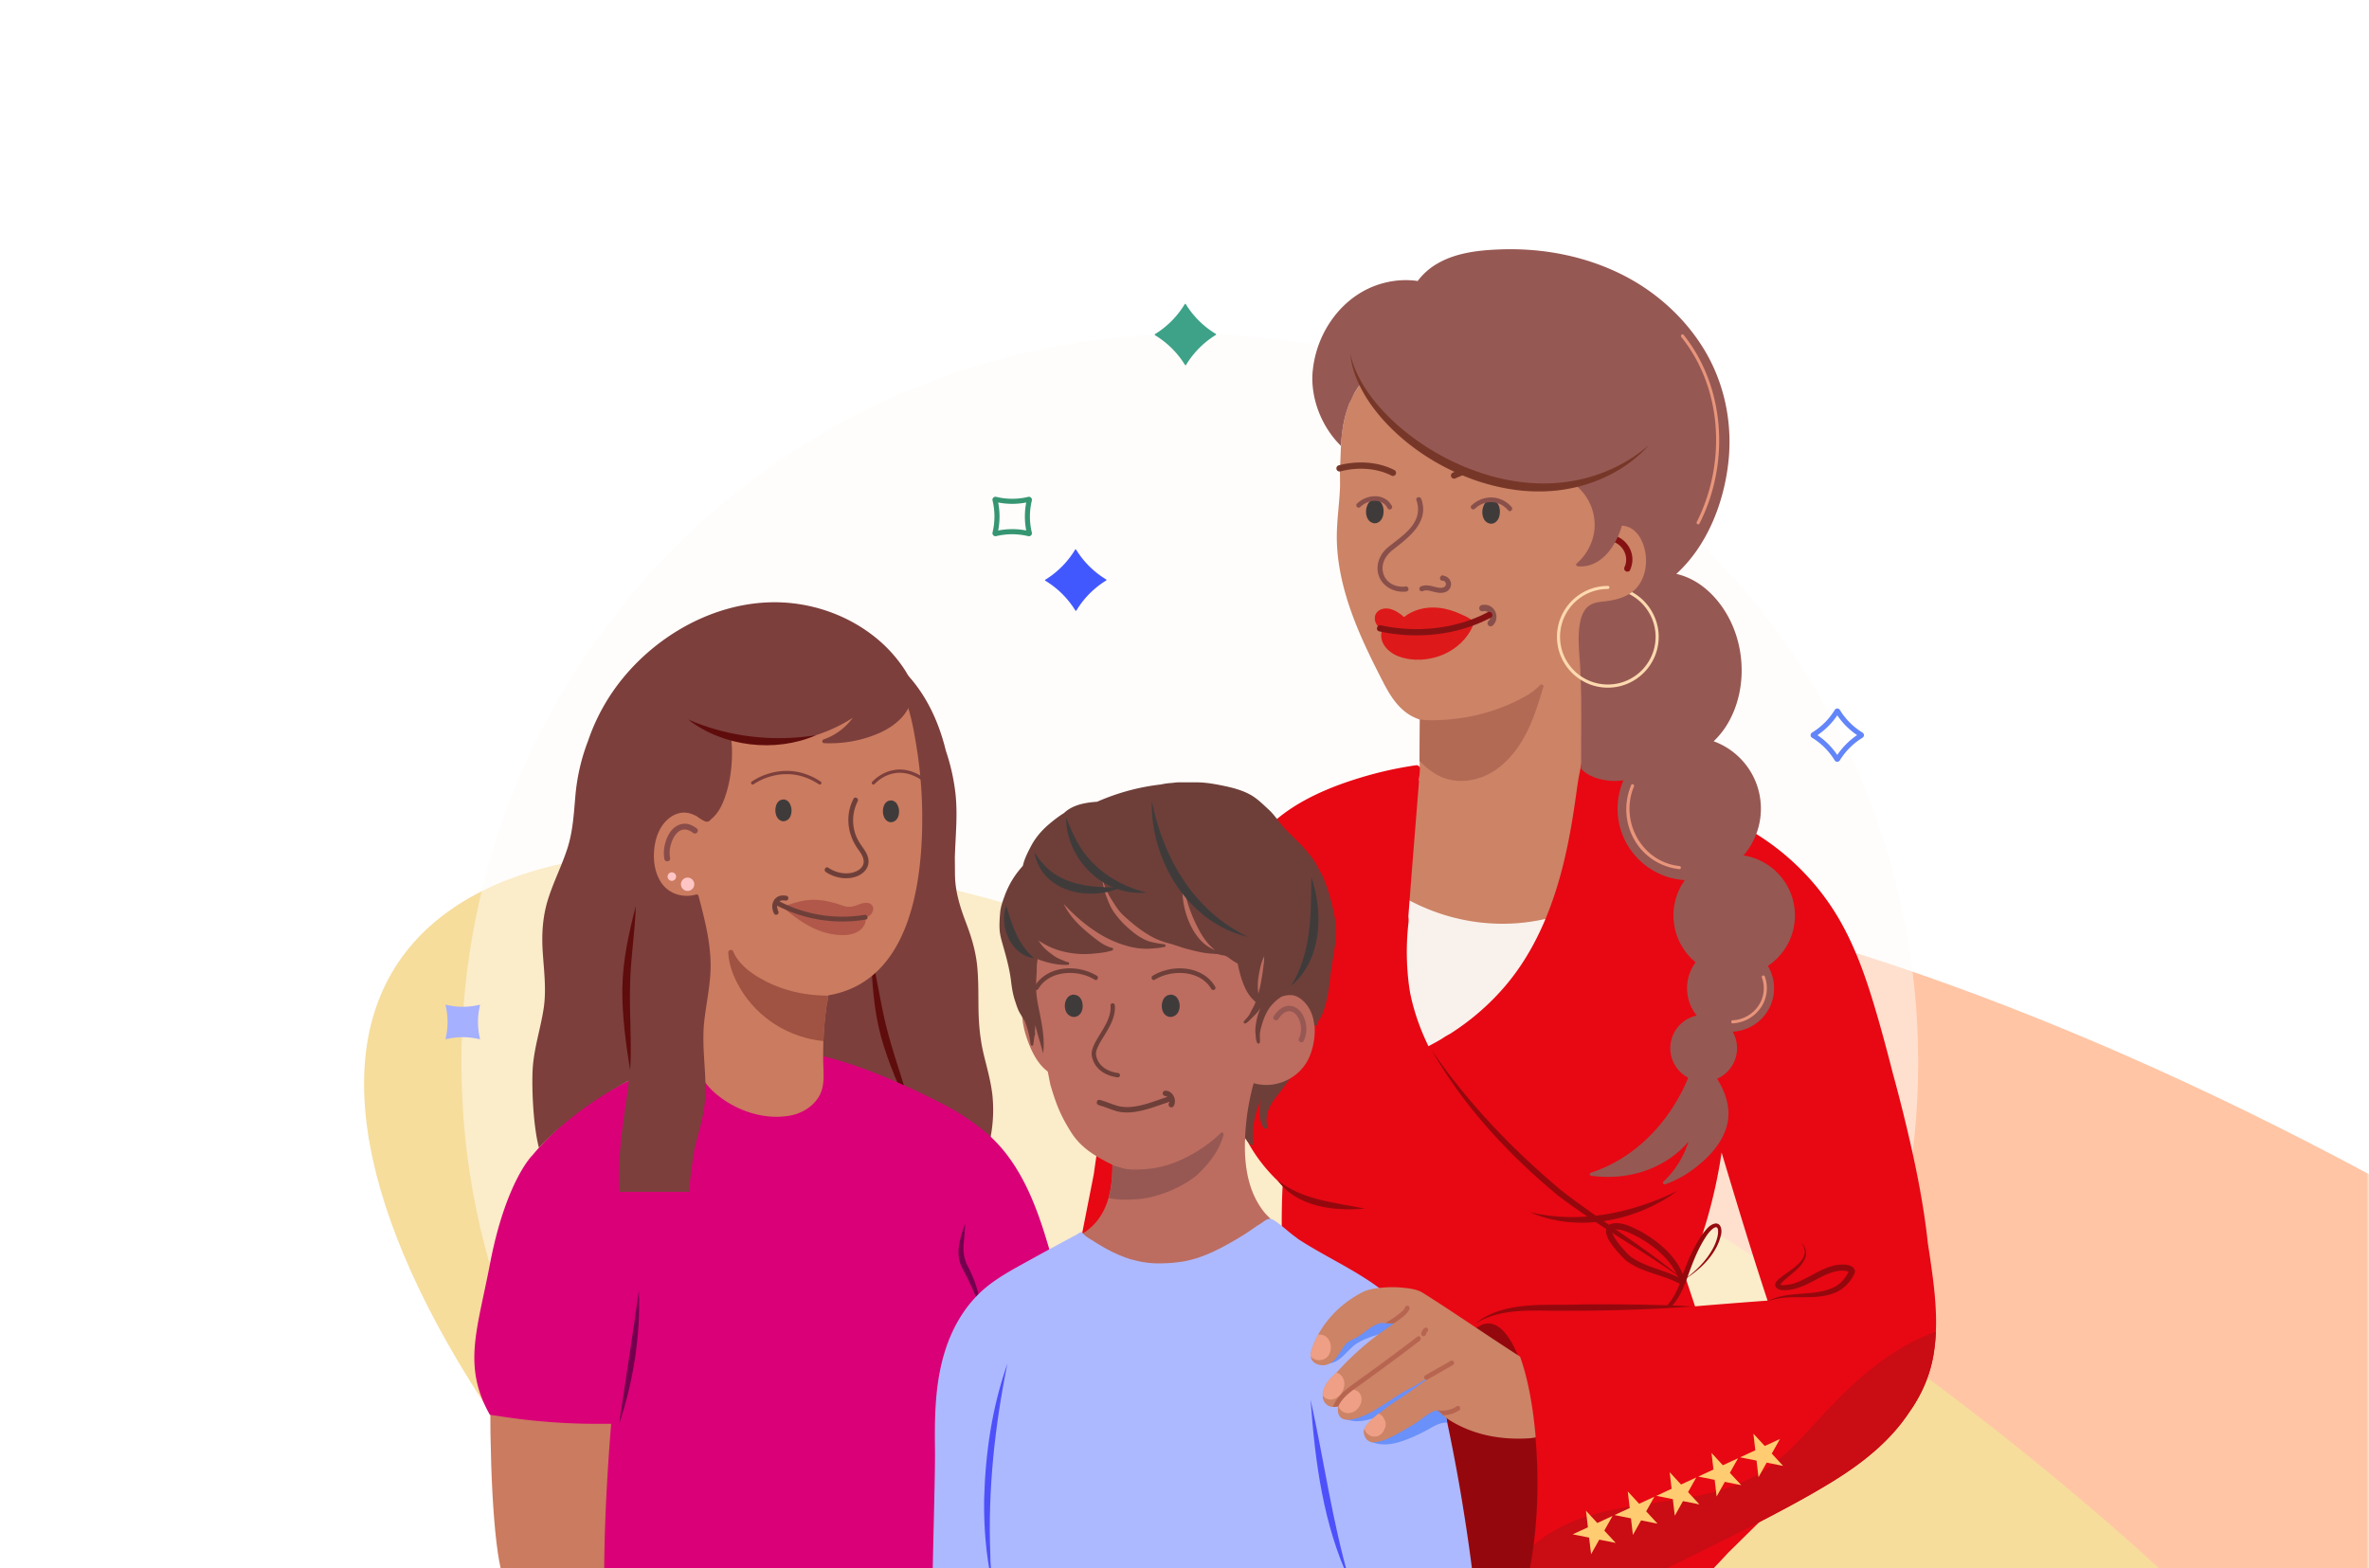 <svg xmlns="http://www.w3.org/2000/svg" width="447" height="296" fill="none"><g clip-path="url(#a)"><g opacity=".7"><mask id="b" width="1526" height="340" x="-1079" y="-4" maskUnits="userSpaceOnUse" style="mask-type:alpha"><path fill="#F9F1EC" d="M-1079-4H447v339.844h-1526z"/></mask><g mask="url(#b)"><g filter="url(#c)"><path fill="#FFAD7F" d="M528.625 272.789c-122.657-88.593-260.255-130.8-307.334-94.272-47.08 36.528 14.188 137.959 136.845 226.552 122.657 88.593 260.256 130.8 307.335 94.272 47.079-36.528-14.189-137.959-136.846-226.552z"/></g><g filter="url(#d)"><path fill="#F2CE72" d="M356.346 254.634c-108.204-78.153-230.422-114.74-272.983-81.717-42.561 33.022 10.653 123.148 118.857 201.302s230.423 114.741 272.984 81.718c42.561-33.022-10.654-123.149-118.858-201.303z"/></g><g filter="url(#e)"><path fill="#FCE79C" d="M401.757 339.13c-59.806-43.197-131.561-60.157-160.271-37.881-28.709 22.275-3.501 75.351 56.305 118.547 59.805 43.197 131.561 60.157 160.27 37.881 28.71-22.275 3.501-75.351-56.304-118.547z"/></g></g></g><path fill="#FFFCF8" fill-opacity=".5" d="M224.498 337.939c-75.907 0-137.44-61.532-137.44-137.439s61.533-137.44 137.44-137.44 137.44 61.533 137.44 137.44-61.533 137.439-137.44 137.439z"/><path fill="#7B7979" d="M118.794 288.339c.041-.05.083-.099.116-.141.198-.322.587-.248.769-.024.124-.182.248-.373.373-.563.711-1.018 2.019-1.498 3.161-.828.049.025.091.067.132.1 1.332-1.167 3.5-.133 3.765 1.481 2.574-.927 5.503-.646 8.308-.521l16.699.719c4.965.216 9.996.216 14.945.646a9.786 9.786 0 0 1 2.367.496c1.53-1.365 4.178-1.53 6.032-.364.273-.678.861-1.257 1.556-1.448.099-.025.198-.033.289-.049.522-.224 1.101-.298 1.614-.158-.033-.082-.066-.165-.108-.24-.24-.538.555-1.009.795-.463 3.128 7.017 5.378 14.382 6.942 21.896 1.564 7.522 2.45 15.176 2.938 22.839.033.579.058 1.158.091 1.737-28.127-7.364-52.745-23.418-70.801-45.123l.017.008z"/><path fill="#4E4E4E" d="M152.477 293.006c-.141 7.075.074 17.477 7.961 20.291a7.904 7.904 0 0 1-2.922-.853c-6.297-3.608-6.777-13.157-5.039-19.438zm9.004-.405c1.225 7.604 1.688 15.466.265 23.079-.24-7.589-.695-15.5-.265-23.079zm2.557-.472c.886 5.884.985 11.842.753 17.775-.091 1.986-.231 3.98-.496 5.958l-.025-.025-.099-.099.124.074-.025.017c-.736-7.878-.769-15.806-.223-23.7h-.009zm11.506-1.382c2.938 4.535 5.47 9.235 9.136 13.248h-.025l-.091.017.083-.041c-4.742-2.648-7.704-8.052-9.095-13.216l-.008-.008z"/><path fill="#7C3F3C" d="M187.3 207.128c-.256-2.78-1.034-5.445-1.688-8.151a37.63 37.63 0 0 1-.43-2.085c-.008-.074-.025-.149-.033-.223-.339-2.069-.488-4.146-.521-6.265-.042-2.73.024-5.469-.257-8.192-.29-2.772-1.059-5.337-2.044-7.936-1.018-2.672-1.887-5.296-2.093-8.175-.025-.323-.025-.646-.042-.968l-.025-3.327c.116-4.038.571-8.076.108-12.123a38.574 38.574 0 0 0-1.812-8.027 38.483 38.483 0 0 0-1.771-5.519c-1.2-2.913-2.764-5.635-4.808-8.035-2.259-2.656-5.056-4.775-7.853-6.819-.505-.364-1.001-.198-1.291.174h.008c.489.05.985.306 1.374.852.248.356.48.712.728 1.068.364.48.712.968 1.026 1.473.373.447.712.918 1.026 1.407.24.198.472.405.704.612a.733.733 0 0 0-.182.273 23.785 23.785 0 0 1 1.489 3.186l.1.182c.099.19.149.372.19.554.43.952.902 1.879 1.407 2.797a33.462 33.462 0 0 0 1.713 6.273c.132 1.258.273 2.524.405 3.781.157.596.149 1.233.124 1.837-.008.274-.033.547-.058.82 0 1.349.066 2.697.215 4.038.05 2.598.166 5.188.348 7.787a148.396 148.396 0 0 0-.736 8.771c-.042.389-.067.778-.1 1.167 0 .008-.008.017-.016.025-1.06 2.242-1.904 4.559-2.632 6.918a92.304 92.304 0 0 1-1.944 4.319 15.581 15.581 0 0 0-.985 1.531 22.079 22.079 0 0 0-2.16 1.854 11.864 11.864 0 0 0-4.071 2.656 9.33 9.33 0 0 0-3.575 1.44c-.058.033-.099.074-.149.116-.348.14-.654.405-.836.827-.157.364-.14.72-.008 1.001-.017.017-.041.034-.058.058-.439.224-.662.795-.563 1.283.025.132.075.248.116.364a16.795 16.795 0 0 0-.513 2.623c-.596.431-1.671 7.332-.827 7.704 3.285 1.482 7.207 2.086 10.484 3.559.886.554 1.945-.034 2.847.488 1.224.778 2.159.604 3.417 1.324.207.182 1.39.943 1.606 1.117 3.988 3.095 8.589 1.514 11.32 5.974a1.03 1.03 0 0 0 1.026.505c.025.149.041.29.074.439a.618.618 0 0 0 .224.38c0 .166.008.323.008.489 0 .802 1.25 1.009 1.423.19.604-2.764.82-5.594.563-8.416l.008.025z"/><path fill="#ADB9FE" d="M223 223.083v.008h-.008l.008-.008z"/><path fill="#CB7B5F" d="m92.5 264.5 23.562-2.277L114 299c-2.255-3.06-16.499 3.244-18.5 0-2.009-3.257-3-18-3-34.5z"/><path fill="#5F0C0C" d="M164.379 180.135c.14 5.222.496 10.46 1.862 15.524 1.406 5.031 3.508 9.814 5.759 14.523-1.134-5.056-3.037-9.922-4.361-14.895-1.407-4.982-1.978-10.129-3.269-15.143l.009-.009z"/><path fill="#D90078" d="M188.362 247.535c.066 9.268-5.073 14.506-5.073 14.506l-.885 31.892c-18.197 8.573-38.884 7.886-52.96 5.834-5.776-5.528-10.702 4.196-15.444-2.267 0-14 1.327-28.797 1.327-28.797h-2.691c-5.75 0-11.491-.421-17.18-1.258L92.43 267c-5.197-9.194-2.36-16.022 0-28.369 3.012-15.764 8.035-20.613 8.035-20.613 13.339-15.904 30.791-18.213 30.791-18.213l24.072-.472c7.588 1.821 16.112 5.702 22.574 9.02a44.449 44.449 0 0 1 7.821 5.124c6.25 5.113 9.434 12.858 11.76 20.59l5.087 16.911-14.2-3.435-.008-.008z"/><path fill="#ADB9FE" d="M223 223.083v.008h-.008l.008-.008z"/><path fill="#CB7B5F" d="M156.299 187.864c-.778 4.063-1.026 8.209-.968 12.363.033 2.342.414 4.841-.935 6.918-1.217 1.862-3.252 3.037-5.42 3.409-4.601.803-9.566-.778-13.224-3.591-1.167-.894-2.184-1.912-2.97-3.095-.563-.124-1.051-.554-1.06-1.299 0-.306-.016-.621-.016-.927a.755.755 0 0 1-.042-.124c-.736-2.325-.711-4.874-.844-7.282l-.347-6.364c-.48-3.475-1.018-6.942-1.473-10.418 1.109-2.342 1.688-4.932 2.127-7.48-1.126.099-2.235.372-3.385.091-.074-.017-.141-.042-.215-.067-.29.1-.612.042-.803-.289a6.737 6.737 0 0 1-2.474-1.995c-1.763-2.283-2.234-5.461-1.688-8.241.472-2.45 1.87-4.759 4.038-6.049 1.415-.845 3.294-1.25 4.924-.828-.116-1.374-.224-2.756-.257-4.137-.174-6.662 1.283-13.183 3.525-19.422.141-.232.257-.472.406-.703 1.382-2.177 3.227-4.138 5.379-5.602.107.033.223.057.355.057 2.077.009 4.138.199 6.19.505 1.746.265 3.5.662 5.28.637 1.853-.024 3.351-.769 5.105-1.183 1.424-.339 2.88-.273 4.328-.157 2.938 1.448 5.528 3.525 7.414 6.396 2.218 3.368 2.955 7.547 3.608 11.453a85.104 85.104 0 0 1 1.151 12.71c.165 13.025-2.102 32.05-17.701 34.689l-.008.025z"/><path fill="#6E3F39" d="M156.289 163.759c1.44.968 3.377 1.39 5.04.77.72-.273 1.456-.803 1.605-1.597.191-1.018-.513-1.945-1.067-2.723-1.986-2.805-2.417-6.355-.819-9.458.273-.53 1.067-.058.794.463a7.976 7.976 0 0 0-.612 5.627c.256 1.001.719 1.887 1.315 2.731.563.803 1.159 1.605 1.308 2.607.256 1.754-1.167 2.995-2.748 3.384-1.795.447-3.765.025-5.287-1.001-.489-.331-.025-1.134.463-.795l.008-.008z"/><path fill="#B1584B" d="M148.691 170.776c3.194-1.092 5.735-1.522 10.418.166.878.314 1.837.223 2.69-.166.306-.14.637-.248 1.026-.323.563-.115 1.365-.157 1.796.48.165.249.264.671-.017 1.233-.356.704-1.159 1.076-1.912 1.175-.066.009-.124 0-.19 0-.529.183-1.109.265-1.663.29-4.113.182-8.209-.952-12.148-1.994-.447-.116-.397-.72 0-.861z"/><path fill="#B1584B" d="M149.195 171.356c.149.124.298.239.447.355a.48.48 0 0 1 .24.009 29.406 29.406 0 0 0 12.628.984c.074-.008.14 0 .207 0 .206-.016.422.058.496.265.397 1.109-.273 2.259-1.407 2.888-1.332.737-3.095.712-4.609.472-3.459-.546-6.248-2.458-8.672-4.427-.439-.356.24-.911.678-.555l-.008.009z"/><path fill="#6E3F39" d="M146.018 169.924c.223-.348.529-.621.91-.778.438-.182.902-.166 1.365-.116.24.025.472.199.464.463-.009.232-.207.489-.464.464-.182-.017-.364-.042-.546-.033h-.149s-.074.008-.091.008a7.147 7.147 0 0 1-.207.05h-.016l-.017.008a.566.566 0 0 0-.099.058c-.025.016-.05.033-.083.049l-.008.009h-.008c4.907 2.54 10.592 3.459 16.045 2.54.579-.099.836.795.248.894a26.805 26.805 0 0 1-16.732-2.623v.182c0 .041.083.587.215.852.108.215.066.513-.165.629-.216.108-.513.066-.629-.166-.397-.777-.497-1.746 0-2.507l-.033.017z"/><path fill="#A05342" d="M137.852 179.291c.174-.058.372-.008.463.215.753 1.788 2.152 3.153 3.732 4.237 1.688 1.167 3.55 2.077 5.487 2.748 2.821.968 5.792 1.415 8.763 1.406-.538 2.83-.811 5.702-.91 8.581-6.447-.637-12.405-4.269-15.764-10.021-1.2-2.043-2.102-4.327-2.218-6.719-.016-.298.215-.447.447-.447z"/><path fill="#403B3B" d="M169.061 151.495a1.066 1.066 0 0 0-.555-.355c-.008 0-.016-.017-.033-.025a.664.664 0 0 0-.504-.025c-.588 0-1.035.505-1.233 1.092a3.034 3.034 0 0 0-.025 1.738c.207.778.902 1.398 1.671 1.216.373-.091.704-.322.919-.662.256-.413.347-.902.339-1.406-.008-.538-.223-1.175-.571-1.581l-.008.008zm-20.289-.181a1.062 1.062 0 0 0-.555-.356c-.008 0-.016-.017-.033-.025a.664.664 0 0 0-.504-.025c-.588 0-1.035.505-1.233 1.092a3.017 3.017 0 0 0-.025 1.738c.207.778.902 1.399 1.671 1.217.373-.092.704-.323.919-.662.256-.414.347-.902.339-1.407-.008-.538-.223-1.175-.571-1.581l-.008.009z"/><path fill="#ADB9FE" d="M222.991 228.519H223s-.009 0-.017.009l.008-.009z"/><path stroke="#7C3F3C" stroke-linecap="round" stroke-miterlimit="10" stroke-width=".611" d="M142.018 147.755s5.958-4.435 12.67 0m10.111 0s4.121-4.775 9.881-.339"/><path fill="#73004E" d="M116.805 268.777c1.191-8.143 2.615-17.013 3.74-25.181.331 8.515-1.034 17.105-3.74 25.181zm68.281-21.978c-.811-1.804-2.135-4.866-3.037-6.579l-.496-.927c-1.432-2.714-.356-5.718.546-8.399-.017 1.399-.174 2.814-.307 4.154-.074 1.308.166 2.615.737 3.765 1.324 2.441 2.226 5.213 2.557 7.986z"/><path fill="#7C3F3C" d="M170.635 126.281a26.234 26.234 0 0 0-5.668-6.156c-4.419-3.492-9.798-5.635-15.375-6.273-12.223-1.39-24.478 4.833-32.099 14.175a37.945 37.945 0 0 0-6.529 11.776 37.872 37.872 0 0 0-2.367 10.07c-.322 3.534-.463 7.009-1.589 10.402-1.034 3.136-2.532 6.107-3.541 9.252-1.059 3.277-1.283 6.595-1.068 10.012.224 3.567.72 7.166.191 10.733-.588 3.898-1.879 7.646-2.086 11.602-.19 3.541.116 10.674 1.184 14.721 2.821-3.079 8.647-8.35 16.939-12.636l-.067.885c-.256 1.862-.529 3.716-.786 5.569-.471 3.401-.885 6.827-.96 10.261-.033 1.415 0 2.839.091 4.245h13.199c.058-2.772.53-5.544.968-8.291.141-.546.282-1.092.43-1.639.472-1.762.96-3.525 1.267-5.329.314-1.828.397-3.674.331-5.527-.125-3.823-.638-7.597-.216-11.42.414-3.724 1.3-7.389 1.192-11.155-.116-4.253-1.2-8.399-2.276-12.487a.357.357 0 0 0-.455-.248h-.025c-2.366.679-4.973-.074-6.421-2.06-.091-.133-.182-.265-.265-.397-.943-1.531-1.299-3.401-1.249-5.181.049-1.812.48-3.715 1.481-5.246 1.059-1.614 2.88-2.871 4.882-2.532.588.099 1.126.347 1.663.587a9.12 9.12 0 0 0 1.358.886h.024c.042.016.075.041.116.066.232.116.488.182.737.083.223-.083.38-.265.546-.439a.101.101 0 0 1 .041-.041c.985-.803 1.663-1.903 2.152-3.062 1.191-2.83 1.696-6.024 1.737-9.078a26.944 26.944 0 0 0-.165-3.276c2.325.993 4.99 1.332 7.514 1.191 4.898-.265 9.83-1.613 14.1-4.046.455-.257.902-.538 1.341-.82a11.425 11.425 0 0 1-5.487 4.08c-.016 0-.016.017-.033.017-.281.082-.306.496-.066.645l.008.008.075.025c.016 0 .041.017.058.017h.033c3.451.157 6.943-.439 10.129-1.788 2.383-1.009 4.65-2.606 5.817-4.932 1.796-2.201.571-5.147-.828-7.273l.017.024z"/><path fill="#894C49" d="M131.346 156.245c-.596-.422-1.291-.761-2.036-.786-.695-.025-1.34.199-1.903.604-1.15.836-1.763 2.301-2.019 3.658a6.452 6.452 0 0 0-.025 2.391c.124.687 1.2.513 1.076-.182-.215-1.15-.017-2.366.472-3.467.206-.472.546-.993.893-1.316.397-.372.737-.546 1.241-.604h.116c.083 0 .166 0 .249.017.198.025.24.033.405.091.364.124.679.314.985.546.273.198.72.091.827-.24v-.033c.116-.315-.058-.571-.298-.679h.017z"/><path fill="#FFC5C5" d="M129.742 168.136a1.258 1.258 0 1 1 0-2.516 1.258 1.258 0 0 1 0 2.516zm-2.974-1.903a.802.802 0 1 1-.002-1.604.802.802 0 0 1 .002 1.604z"/><path fill="#5F0C0C" d="M119.969 171c-1.324 5.056-2.441 10.178-2.541 15.424-.058 5.23.629 10.402 1.473 15.557.323-5.172-.14-10.377-.025-15.524.042-5.171.927-10.277 1.093-15.457zm9.86-35.21c6.703 5.163 16.41 6.305 24.163 2.962-8.2 1.291-16.533.331-24.163-2.962z"/><path fill="#CC8366" d="M252.843 91.13c.008-.737 0-1.49-.025-2.243.141-2.135.124-4.295.331-6.413.356-3.674 1.341-7.241 3.691-10.162a.524.524 0 0 0 .099-.232c3.401-2.466 7.39-4.038 11.544-4.758 8.788-1.514 19.082.058 25.884 6.206 6.727 6.082 17.485 7.026 17.154 15.706 2.209.017 2.416 7.72 4.245 9.136 3.335 2.582-3.699 8.118-4.725 11.982-.488 1.812-1.382 3.608-2.805 4.866-1.482 1.316-3.36 1.969-5.28 2.333-1.001.191-2.044.257-3.037.472-.058.017-.207.025-.298.066 0 .017 0 .042-.024.108-.075.24-.017.604-.017.86l-.025 1.771c-.033 2.508-.074 5.015-.107 7.522l-.215 14.895c-.034 2.193.091 4.477-.398 6.637a6.793 6.793 0 0 1-.248.852c-.29 5.743-2.251 11.726-3.864 17.022-1.407 4.634-3.046 9.83-6.248 13.629 0 1.067-.546 2.16-1.804 2.623-3.823 1.415-7.836 1.465-11.817.769-3.037-.529-7.762-1.481-10.062-3.715-1.473-1.432-1.266-3.757-.712-5.983a483.44 483.44 0 0 0 1.366-25.214c.049-1.655 1.175-2.499 2.391-2.557 0-.728.017-1.448.017-2.159.033-3.112.058-6.232.091-9.343a8.665 8.665 0 0 1-1.995-.91c-2.374-1.473-3.814-3.906-5.056-6.331-2.962-5.759-5.833-11.684-7.422-17.989-.778-3.079-1.25-6.248-1.233-9.426.016-3.36.579-6.678.62-10.037l-.016.016z"/><path fill="#773728" d="M288.34 90.625a.59.59 0 0 0 .306-1.092c-4.013-2.433-9.855-2.566-14.53-.323a.588.588 0 0 0-.282.786.589.589 0 0 0 .786.281c4.328-2.077 9.715-1.97 13.406.265a.586.586 0 0 0 .306.083h.008zm-25.521-.803a.591.591 0 0 0 .274-1.117c-2.979-1.523-6.803-1.846-10.493-.886a.59.59 0 0 0 .298 1.142c3.417-.885 6.934-.596 9.657.795a.623.623 0 0 0 .264.066z"/><path fill="#894F4A" d="M268.172 94.15c1.573 4.394-2.35 7.257-5.387 9.632-1.415 1.109-2.342 2.788-1.721 4.601.621 1.795 2.441 2.499 4.212 2.317l-.455.347v-.049c.132-.596 1.043-.348.927.248v.05c-.058.215-.265.331-.464.347-2.83.29-5.552-1.696-5.345-4.717.099-1.448.852-2.73 1.961-3.641 1.349-1.109 2.805-2.085 3.997-3.376 1.448-1.572 2.11-3.426 1.365-5.503-.207-.57.712-.819.91-.248v-.008zm-.155 16.558c.554-.248 1.117-.281 1.713-.182.521.083 1.026.257 1.547.356.422.083.96.116 1.316-.157-.042.033.14-.158.099-.1a.486.486 0 0 0 .066-.116s.033-.066.017-.024c-.017.041.008-.033.016-.042.009-.041.025-.083.033-.124.009-.058 0 .017 0 .025v-.19.024a.305.305 0 0 0-.016-.082c0-.025-.042-.141-.025-.1.008.033-.05-.091-.058-.115-.008-.017-.025-.034-.033-.05.025.041.025.025 0 0a.65.65 0 0 0-.108-.108c-.041-.033 0 0 .009 0l-.075-.049c-.016-.009-.041-.025-.058-.033-.066-.034.058.016-.008 0-.05-.017-.108-.034-.157-.05 0 0-.075-.017-.033 0h-.091c-.439-.008-.588-.497-.331-.811l.041-.05c.166-.198.505-.165.67 0 .199.199.166.472 0 .671l-.041.049-.331-.811c1.125.033 1.936 1.159 1.481 2.226-.24.563-.786.894-1.373.985-.662.099-1.308-.05-1.953-.215-.58-.149-1.25-.356-1.813-.099-.231.107-.513.066-.645-.174-.116-.199-.066-.546.174-.646l-.033-.008z"/><path fill="#403B3B" d="M258.377 94.754c.174-.19.381-.331.604-.39.008 0 .017-.016.033-.024a.76.76 0 0 1 .555-.033c.637 0 1.133.554 1.34 1.192.199.595.199 1.282.033 1.895-.231.843-.984 1.522-1.82 1.323a1.633 1.633 0 0 1-1.002-.728c-.281-.455-.38-.985-.364-1.53.009-.58.24-1.283.621-1.722v.017zm21.945.083c.174-.19.381-.332.604-.39.009 0 .017-.016.033-.024a.76.76 0 0 1 .555-.033c.637 0 1.134.554 1.34 1.191.199.596.199 1.283.034 1.895-.232.844-.985 1.523-1.821 1.324a1.634 1.634 0 0 1-1.001-.728c-.282-.455-.381-.985-.364-1.53.008-.58.24-1.284.62-1.722v.017z"/><path fill="#894F4A" d="M256.05 95.06c1.796-1.812 5.263-2.085 6.571.43l-.828.224v-.033c.025.074.042.148.066.223l-.016-.041c-.099-.224-.066-.472.157-.605.19-.115.513-.057.604.158.042.1.083.182.075.298-.033.405-.604.645-.828.223-1.043-2.002-3.773-1.671-5.18-.256-.405.405-1.026-.224-.629-.63l.008.009zm21.613.33c1.034-.976 2.424-1.563 3.856-1.505a5.13 5.13 0 0 1 3.699 1.812c.364.43-.257 1.067-.629.629-.778-.919-1.862-1.506-3.07-1.556-1.209-.05-2.359.422-3.236 1.242-.414.388-1.043-.232-.629-.63l.009.009zm1.866 18.802c.786-.174 1.605.016 2.176.604.538.554.753 1.332.612 2.085-.082.439-.331.836-.637 1.15a.602.602 0 0 1-.778.05.597.597 0 0 1-.149-.761c.091-.174.249-.273.431-.34.289-.116.662.124.728.414.074.339-.108.604-.414.728l-.033.017.265-.149.05-.066-.927-.72c.041-.042.091-.124.14-.157 0 0-.074.099-.041.049a.149.149 0 0 1 .033-.041c.025-.033.042-.066.066-.1.017-.024.033-.057.05-.082.008-.025.058-.124.017-.033-.042.091.008-.025.016-.05.008-.033.025-.066.033-.108 0-.033.017-.058.025-.091 0-.024.025-.14 0-.024-.025.115 0 0 0-.025v-.108c0-.058 0-.124-.008-.182 0-.099.025.141 0 .041 0-.033-.017-.066-.025-.099l-.05-.174c-.008-.024-.049-.124 0-.024.05.099-.008-.017-.016-.042-.033-.058-.058-.116-.1-.165l-.049-.075c-.033-.049.049.066.049.058-.016-.016-.024-.033-.041-.049-.041-.042-.083-.092-.124-.133-.025-.016-.041-.041-.066-.058-.009-.008-.025-.016-.033-.025-.05-.041.107.075.049.042l-.149-.1c-.025-.016-.058-.024-.082-.041-.108-.058.099.033.016 0a2.09 2.09 0 0 0-.223-.066.25.25 0 0 1-.108-.025s.141.008.075.008H280c-.033.017-.107.017-.14.025-.298.066-.654-.091-.728-.414-.067-.298.091-.653.413-.728l-.016-.016z"/><path fill="#DE1919" d="M275.724 115.938c-1.366-.637-2.814-1.084-4.336-1.241-2.326-.232-4.734.355-6.463 1.754-.753-.679-1.688-1.316-2.706-1.547-1.117-.257-2.441.14-2.747 1.282-.29 1.076.389 2.019 1.183 2.731.033.025.066.033.099.058-.662 2.118 1.01 4.096 3.128 4.89 2.69 1.01 5.876.77 8.474-.347 2.408-1.035 4.576-3.037 5.528-5.371.488-1.191-1.242-1.771-2.168-2.201l.008-.008z"/><path fill="#861113" d="M260.55 118.007c6.694 1.464 14.067.753 20.166-2.466.67-.356 1.274.662.596 1.017-6.388 3.377-14.059 4.121-21.077 2.591-.744-.166-.43-1.308.315-1.142z"/><path fill="#B36A55" d="M288.108 138.148c1.357-2.731 2.242-5.66 3.119-8.581.075-.24-.148-.381-.339-.356-.099-.05-.215-.041-.314.066-1.059 1.183-2.425 1.994-3.823 2.706a37.154 37.154 0 0 1-4.576 1.945 36.203 36.203 0 0 1-9.541 1.903c-1.614.099-3.352.19-4.974-.099.083.024.166.058.249.091l-.075 7.778c.943.952 1.961 1.829 3.103 2.507 2.077 1.233 4.535 1.523 6.885 1.051 4.766-.943 8.209-4.824 10.278-9.011h.008z"/><path fill="#861113" d="M301.385 101.183a4.856 4.856 0 0 1 4.295.348c1.29.778 2.118 2.052 2.3 3.509.116.885-.058 1.746-.414 2.557-.116.264-.496.347-.736.239-.265-.115-.431-.413-.34-.695l.034-.115c.223-.729 1.365-.414 1.142.314l-.034.116-1.084-.455c.596-1.374.24-2.913-.802-3.931-1.043-1.018-2.623-1.316-4.047-.745-.298.116-.653-.132-.728-.413-.091-.34.116-.604.414-.729z"/><path fill="#F9F1EC" d="M262.725 170.081c-.207-.877.745-1.564 1.407-1.167 9.044 5.404 19.711 6.844 29.542 3.964.885-.257 1.431.811 1.191 1.539.017.273-.041.555-.198.811-6.19 9.864-14.258 18.106-23.51 24.055-.554.356-1.224.083-1.448-.612-.182-.596-.356-1.191-.538-1.779a43.971 43.971 0 0 1-4.22-11.56c-.48-2.259-.736-4.551-.985-6.852-.016-.116-.024-.24-.041-.356a378.607 378.607 0 0 1-1.638-6.769 1.21 1.21 0 0 1 .446-1.249l-.008-.025z"/><path fill="#E70813" d="M361.563 264.491c-.207.347-.422.695-.637 1.034-.232.347-.463.695-.712 1.043-3.608 5.461-8.837 9.574-14.357 12.983-4.518 2.789-9.226 5.28-13.943 7.737l-5.842 5.76c-21.308 23.376-50.561 39.38-83.495 43.716v-.008a408 408 0 0 1-.554-23.824c.033-5.403.182-10.807.446-16.202l.05-1.034c-.29-3.062-.116-6.323.174-9.492a375.751 375.751 0 0 1-.323-40.274 1.162 1.162 0 0 1-.182-.348c-.19-.554-.124-1.208-.132-1.787l-.042-2.061c-.049-2.871-.116-5.743-.149-8.614-.041-3.136-.016-6.281.158-9.409-2.864-2.548-5.28-5.569-7.034-9.086-1.366 4.419-2.739 8.838-4.105 13.257l-5.709 18.437-1.713 5.536c-.944-.406-1.887-.82-2.839-1.225-5.105-2.185-10.335-4.071-15.557-5.966-1.001-.364-2.002-.729-3.012-1.084l4.336-22.02c.778-5.635 1.697-11.246 2.938-16.765.844-4.394 1.854-8.747 3.252-13 2.88-8.747 7.77-17.386 14.705-23.501a78.828 78.828 0 0 1 2.937-3.757c2.417-2.896 5.147-5.511 8.209-7.564 5.048-5.577 12.744-8.663 19.794-10.658a69.322 69.322 0 0 1 8.97-1.895c.364-.049.621.191.703.464a.642.642 0 0 1 .034.248c-.729 9.285-1.506 18.569-2.193 27.862.058.339.066.687.033 1.043a48.828 48.828 0 0 0 .174 12.586c.066.38.124.761.206 1.133.712 3.36 1.879 6.604 3.377 9.682a49.98 49.98 0 0 0 2.54-1.407c.48-.331.977-.637 1.498-.901 3.881-2.466 7.406-5.487 10.402-8.995 6.148-7.2 9.541-16.236 11.551-25.38.878-3.972 1.498-7.993 2.044-12.023.075-.505.149-1.002.232-1.506.166-1.06.422-2.102.596-3.153.314.066.62.149.927.215l.943.223c1.084.265 2.168.555 3.236.877 2.126.646 4.063 1.713 6.106 2.566 2.177.902 4.345 1.812 6.529 2.706 2.061.844 4.13 1.737 6.223 2.54a106.29 106.29 0 0 1 3.459 1.821c.157-.224.455-.373.778-.224 8.796 4.105 16.186 10.989 20.886 19.48 2.648 4.774 4.493 9.946 6.066 15.159 1.291 4.278 2.457 8.606 3.558 12.942a313.914 313.914 0 0 1 2.623 10.203c1.705 7.134 3.244 14.606 4.038 22.07.29 1.845.563 3.691.811 5.536.704 5.197 1.134 10.501.207 15.698-.546 3.094-1.671 5.982-3.244 8.622l.025-.016zm-36.575-46.506c-.05-.157-.091-.314-.141-.472a95.21 95.21 0 0 1-6.761 23.766c.588 1.754 1.167 3.501 1.746 5.255.712-.058 1.415-.124 2.127-.182 3.848-.315 7.704-.613 11.56-.902-3.004-9.103-5.776-18.28-8.531-27.465z"/><path fill="#94080D" d="M270.081 198.1c6.016 10.584 14.448 19.72 23.807 27.449 7.497 5.784 15.847 10.277 23.526 15.788l-.016-.124v.124h.016c-7.174-6.14-15.4-10.881-22.814-16.682-9.26-7.754-17.676-16.558-24.527-26.546l.008-.009z"/><path fill="#94080D" d="M316.484 224.771c-8.581 4.179-18.412 6.264-27.82 3.988 9.003 3.956 20.058 1.697 27.82-3.988zm-75.431-2.052c3.6 5.047 10.634 5.891 16.385 5.37v-.025l-.075.017.075.016s.017-.025 0-.025c-5.668-1.15-11.701-1.605-16.385-5.345v-.008z"/><path fill="#94080D" d="M315.407 246.617h-1.043a13.639 13.639 0 0 0 2.574-4.345c-3.261-1.787-7.39-2.118-10.361-4.576a27.05 27.05 0 0 1-2.176-2.449c-.852-1.084-2.333-3.385-.48-4.262 2.011-.554 3.972.579 5.702 1.423 3.277 1.879 6.462 4.477 7.902 8.06.985-2.656 2.11-5.288 3.749-7.621.637-.786 1.332-1.804 2.441-1.953 1.067-.033 1.2 1.283 1.043 2.036-.762 3.508-3.476 6.247-6.397 8.2l-.372 1.084a.468.468 0 0 1-.141.215 13.285 13.285 0 0 1-2.458 4.171l.017.017zm-6.33-13.174c-1.44-.695-3.095-1.639-4.701-1.366-.132.058-.132.083-.165.158-.058.19.091.686.306 1.084.662 1.249 1.961 2.631 2.789 3.508 1.39 1.184 3.186 1.887 4.998 2.524 1.423.505 2.904.968 4.311 1.68-1.349-3.327-4.468-5.859-7.547-7.588h.009zm13.132 3.765c.927-1.308 1.729-2.764 1.953-4.353.265-2.573-1.605-.529-2.226.455-1.564 2.359-2.59 5.032-3.525 7.713 1.431-1.109 2.739-2.367 3.798-3.823v.008zm11.315 8.407c4.203-1.663 8.87.116 13.049-1.795 1.399-.621 2.681-2.044 3.244-3.269.604-1.076-.405-1.713-1.324-1.854-3.5-.438-6.322 2.078-9.351 3.277-.852.389-2.3.588-2.896.563-.174-.041-.397-.116-.397-.132-.017 0 .025.025.008.041.017.008 0 .05 0 .041 1.399-1.787 3.906-2.838 4.775-5.122.381-.918.083-1.978-.604-2.656v.016c.025-.099.14-.115.232-.099-.092-.033-.265-.016-.265.108 1.911 2.714-1.813 4.692-3.666 6.098-.472.389-1.142.77-1.357 1.473-.058.224.033.563.198.712.331.314.58.339.844.43 1.192.141 2.4-.099 3.492-.488 2.996-.993 6.381-3.98 9.351-2.946.05.033-.008 0-.016-.074 0-.066 0-.025-.033.041-.588 1.241-1.482 2.301-2.706 2.921-3.865 1.912-8.772.538-12.595 2.706l.017.008z"/><path fill="#CA0C14" d="M328.747 288.893a861.55 861.55 0 0 1-25.52 12.429 815.099 815.099 0 0 1-12.909 5.892c-3.542 1.581-6.901 3.583-10.733 1.829-1.191-.546-1.398-2.201-.852-3.235 4.295-8.06 9.409-15.218 18.164-18.719 7.968-3.185 16.707-3.235 24.99-5.138 4.493-1.035 8.747-2.657 12.437-5.47 3.683-2.797 6.728-6.355 9.864-9.723 6.024-6.463 12.711-12.421 21.093-15.45-.066 1.523-.207 3.046-.48 4.56-.695 3.931-2.3 7.514-4.592 10.691-3.608 5.462-8.838 9.574-14.357 12.984-4.519 2.788-9.227 5.279-13.944 7.737v.025a276.78 276.78 0 0 0-3.177 1.597l.016-.009z"/><path fill="#94080D" d="M280.825 309.962c-5.128 0-9.285-13.478-9.285-30.105 0-16.626 4.157-30.104 9.285-30.104s9.284 13.478 9.284 30.104c0 16.627-4.156 30.105-9.284 30.105z"/><path fill="#6E3F39" d="M245.081 199.83c-.116.331-.372.587-.538.893-.132.257-.215.53-.356.786-.331.58-.72 1.101-1.1 1.639-.05.074-.108.141-.158.207.05-.066.091-.133.149-.199.216-.24-.14-.604-.355-.356l-.555.621a.258.258 0 0 0-.422-.124c-.058.049-.099.107-.157.157h-.041a.236.236 0 0 0-.075-.215c.075-.066.157-.124.232-.182.248-.215-.108-.571-.356-.356-.397.339-.861.679-1.283 1.051-.19-.124-.463-.19-.653-.223a1.043 1.043 0 0 0-.671-.447c-.48-.083-.811.264-1.249.314h-.05c-.223.017-.405-.033-.579 0h-.008a.512.512 0 0 0-.298.149c-.364.339-.613.919-.82 1.357-.513 1.084-.819 2.251-1.108 3.401v.008c-.116-.148-.389-.165-.447.067-.323 1.415-.149 2.987.033 4.41.149 1.217.86 2.508 1.837 3.269.174.141.414.05.43-.182.042-.464-.083-.894-.091-1.357-.008-.455.017-.919.042-1.366.049-1.009.289-1.994.537-2.97.174-.695.447-1.399.712-2.061a5.02 5.02 0 0 1 .298-.596c-.041.124-.091.249-.124.373-.19.736-.215 1.489-.207 2.242 0 .654.132 1.283.389 1.887.149.356.306.861.695 1.009.157.058.323-.091.323-.248 0-.521-.083-1.026-.066-1.555.033-.77.231-1.531.554-2.226.587-1.267 1.473-2.243 2.3-3.344.671-.893 1.333-1.795 2.003-2.689.372-.488.736-1.018.993-1.58.223-.489.571-.944.753-1.44.108-.306-.381-.439-.488-.133l-.025.009z"/><path fill="#BC6D60" d="M243.911 187.707c-.86-.215-1.787-.174-2.681.033a19.298 19.298 0 0 0-.232-4.535c-.496-3.831-1.779-7.538-3.922-10.724a92.92 92.92 0 0 0-1.192-2.234 1.518 1.518 0 0 0-.397-.886l-.43-.488c-.439-.496-.993-.563-1.481-.389-1.73-1.498-3.691-2.582-5.793-3.326-.405-.183-.819-.34-1.241-.48-.968-.315-1.969-.472-2.971-.555-.347-.049-.695-.107-1.051-.149-4.94-.538-10.029 0-14.746 1.564-4.716 1.564-9.615 4.154-12.156 8.614-.157.274-.033.53.174.662-.496 2.483-.993 4.974-1.481 7.456-.505 2.549-1.192 5.131-1.415 7.721-.215 2.466.397 4.907 1.316 7.183.761 1.903 1.804 3.765 3.459 5.031.082.066.521 2.722.604 2.78 1.051 3.509 1.845 5.536 3.806 8.656 1.829 2.913 4.444 4.493 7.572 6.065.082.042.165.067.24.108.033 5.006-1.002 10.046-5.462 12.884a.48.48 0 0 0-.198.273c-.447.455-.091 1.192.157 1.672.389.736 1.001 1.34 1.647 1.853 1.381 1.093 2.945 1.961 4.559 2.648 3.277 1.407 6.877 2.044 10.443 1.92 3.575-.132 7.084-1.026 10.327-2.499a30.232 30.232 0 0 0 4.783-2.714c1.308-.91 2.673-1.912 3.674-3.169.067-.058.133-.1.199-.158.323-.281.654-.653.629-1.117-.017-.372-.248-.637-.505-.877-.041-.074-.083-.157-.149-.232-.505-.546-1.059-1.034-1.522-1.622-3.824-4.84-3.931-11.56-3.269-17.41a46.165 46.165 0 0 1 1.34-6.844 9.01 9.01 0 0 0 3.584.249c2.557-.356 4.907-1.821 6.297-4.005 2.309-3.617 2.797-11.627-2.524-12.967l.008.008z"/><path fill="#6E3F39" d="M251.898 178.331c-.24 1.796-.562 3.583-.811 5.379-.24 1.738-.355 3.517-.811 5.213-.215.795-.397 1.614-.736 2.367a8.575 8.575 0 0 1-.43.877c-.191.323-.555.745-.588 1.125 0 .067-.041.108-.074.149v.042c-.116.248-.455.091-.472-.124-.132-1.597-.877-3.368-2.069-4.452-.596-.547-1.266-1.002-2.093-1.093a4.194 4.194 0 0 0-1.2.058c-.24.042-.513.116-.778.215-.745.422-1.357 1.002-1.945 1.672-.844.952-1.439 2.4-1.787 3.608l-.075.256c0 .025 0 .042-.008.067a.595.595 0 0 1-.066.215c-.124.471-.232.943-.24 1.44-.008.471.091.959-.017 1.423-.049.215-.355.24-.463.058-.314-.546-.265-1.217-.339-1.821-.083-.637 0-1.216.091-1.837.157-1.042.43-2.002.869-2.937-.174.24-.34.488-.522.711-.355.431-.736.795-1.133 1.184-.356.339-.728.794-1.175 1.001-.265.124-.489-.174-.307-.397.439-.538.952-.993 1.242-1.647.24-.554.579-1.043.811-1.605.049-.125.091-.257.14-.381-.256-.248-.513-.488-.753-.753-.554-.621-1.009-1.39-1.34-2.16a17.145 17.145 0 0 1-.91-2.697 24.182 24.182 0 0 1-.373-1.639c-.695-.364-1.349-.827-1.969-1.299a8.965 8.965 0 0 1-.489-.207 9.187 9.187 0 0 1-1.348-.29c-.588-.041-1.184-.082-1.779-.14-1.267-.124-2.591-.48-3.824-.786-1.232-.307-2.399-.803-3.624-1.109a14.378 14.378 0 0 1-3.178-1.242c-1.977-1.075-3.707-2.507-5.353-4.021-.878-.803-1.507-1.829-2.135-2.822a15.884 15.884 0 0 1-1.44-2.855c-.174-.447-.306-.91-.439-1.382l.075.546c.157 1.027.372 1.986.736 2.963.372 1.001.828 2.11 1.456 2.995 1.142 1.606 2.466 2.888 4.039 4.072.761.571 1.696 1.092 2.615 1.406.926.24 1.861.414 2.805.53.265.033.372.439.066.497-.174.041-.348.049-.53.082-.049.017-.099.033-.149.058-.198.017-.388.042-.587.066-.273.034-.546.058-.811.075-1.754.174-3.517 0-5.197-.53-4.518-1.241-8.523-4.361-11.775-7.869.736 1.514 1.804 2.871 3.029 4.055.885.86 1.837 1.646 2.813 2.408 1.001.786 2.052 1.539 3.31 1.837.248.058.215.355.05.455.008 0 .025.016.033.016-.199.05-.397.108-.596.158-1.018.273-2.077.364-3.128.463a16.734 16.734 0 0 1-6.645-.703c-1.315-.422-2.515-1.043-3.632-1.796.215.331.438.645.678.943.646.778 1.448 1.382 2.267 1.97.456.322.96.546 1.473.753.398.157.787.38 1.209.447.297.049.198.488-.067.496-1.911.083-3.914-.381-5.726-1.092v.016c-.05.431-.124.853-.141 1.291-.016.356-.016.72-.008 1.084-.091 1.241-.165 2.491-.091 3.741.108 1.704.53 3.376.844 5.047.315 1.664.579 3.343.555 5.04 0 .521-.042 1.059-.091 1.589a320.88 320.88 0 0 0-1.06-3.699 40.682 40.682 0 0 1-.43-1.664l-.05.927c0 .083-.016.166-.024.248.024.207.033.414.024.621a.487.487 0 0 1-.107.281c-.066.547-.149 1.093-.232 1.647-.05.306-.472.19-.496-.066a16.676 16.676 0 0 0-.695-3.236c-.158-.488-.298-.968-.547-1.415-.182-.339-.446-.637-.612-.984-.538-.787-.811-1.78-1.109-2.665-.38-1.142-.579-2.391-.72-3.583-.281-2.367-.91-4.626-1.564-6.91-.289-1.017-.571-1.977-.612-3.045-.041-1.001.025-1.994.107-2.987.092-1.117.505-2.251.886-3.294a16.967 16.967 0 0 1 1.423-2.945c.563-.936 1.241-1.804 1.978-2.632.298-1.332.927-2.549 1.572-3.782.803-1.522 2.003-2.921 3.31-4.03.927-.794 1.862-1.514 2.88-2.151 1.63-1.564 4.055-1.986 6.256-2.135a41.45 41.45 0 0 1 11.974-3.252c.058-.008.107-.025.165-.033a14.112 14.112 0 0 1 1.97-.265c.389-.025.744-.108 1.142-.108h1.431c.811 0 1.63-.016 2.441 0 1.639.042 3.31.356 4.907.687 1.606.34 3.186.762 4.643 1.515 1.464.761 2.507 1.845 3.707 2.946 1.225 1.125 2.044 2.565 3.202 3.748 2.21 2.267 4.742 4.402 6.149 7.307.347.712.802 1.374 1.084 2.118.298.795.62 1.581.86 2.392.488 1.655.91 3.351 1.192 5.056.265 1.638.265 3.285.041 4.932l-.025-.017zm-22.59 1.001a6.946 6.946 0 0 1-.547-.446c-1.406-1.258-2.374-2.979-3.177-4.667a28.095 28.095 0 0 1-2.441-8.102c-.141 1.887-.009 3.848.471 5.677.547 2.06 1.465 4.063 2.922 5.652.794.869 1.746 1.473 2.78 1.878l-.008.008zm9.226 1.126a10.567 10.567 0 0 0-.744 2.176c-.265 1.208-.497 2.466-.456 3.699.009.381.05.77.108 1.15.19-.67.356-1.357.48-2.052.24-1.282.422-2.565.563-3.856.041-.372.049-.745.049-1.117z"/><path fill="#6E3F39" d="M217.512 184.14c2.863-1.737 6.967-1.961 9.806-.041a6.596 6.596 0 0 1 1.986 2.127l-.795.289v-.024c-.14-.53.687-.712.82-.183v.025c.124.48-.547.687-.787.29-1.638-2.805-5.279-3.459-8.233-2.731a8.576 8.576 0 0 0-2.416 1.001c-.464.282-.861-.471-.389-.753h.008z"/><path fill="#403B3B" d="M221.965 188.154a1.19 1.19 0 0 0-.612-.356c-.009 0-.017-.017-.034-.025-.182-.083-.372-.075-.562-.025-.654.017-1.159.53-1.374 1.134a2.906 2.906 0 0 0-.05 1.779c.224.794.985 1.415 1.837 1.225.414-.091.778-.34 1.027-.687.289-.431.397-.927.388-1.44 0-.546-.231-1.2-.612-1.605h-.008zm-20.423 0a1.19 1.19 0 0 1 .612-.356c.009 0 .017-.017.033-.025.182-.083.373-.075.563-.025.654.017 1.159.53 1.374 1.134.207.563.215 1.2.049 1.779-.223.794-.984 1.415-1.837 1.225a1.729 1.729 0 0 1-1.026-.687c-.289-.431-.397-.927-.389-1.44 0-.546.232-1.2.613-1.605h.008z"/><path fill="#6E3F39" d="M207.543 207.575c1.067.281 2.069.745 3.12 1.067 1.117.34 2.201.356 3.351.191 2.292-.323 4.452-1.266 6.645-1.97.62-.198.927.77.306.969-2.284.736-4.518 1.688-6.91 2.019-1.158.157-2.3.157-3.434-.166-1.133-.323-2.184-.827-3.31-1.125-.629-.166-.405-1.159.232-.985z"/><path fill="#6E3F39" d="M220.036 205.829c1.299.141 2.069 1.771 1.431 2.888a.51.51 0 0 1-.935-.083l-.016-.033c-.091-.248.074-.571.331-.637a.522.522 0 0 1 .637.331l.017.033-.936-.083c.034-.049.05-.107.075-.157.016-.033 0-.016-.025.058 0-.016.008-.033.017-.05 0-.024.016-.049.016-.074.008-.05.017-.099.025-.157-.033.149 0 .074 0 .033v-.075c0-.058 0-.115-.017-.165-.008-.116.025.116 0 .016a.252.252 0 0 0-.016-.074l-.05-.149c-.008-.025-.016-.05-.033-.074-.033-.092.066.115 0 .016a3.237 3.237 0 0 0-.182-.273c.091.132 0 0-.041-.033-.042-.041-.091-.075-.133-.108-.033-.033.116.075.025.017l-.074-.05c-.05-.025-.091-.049-.141-.066-.091-.041.116.033.025.008-.025 0-.05-.016-.075-.025-.058-.016-.124-.024-.182-.033-.116-.016-.248-.124-.314-.223a.536.536 0 0 1-.066-.389c.082-.29.322-.414.612-.381l.025-.008z"/><path fill="#975853" d="M225.96 221.659c2.234-2.118 4.121-4.543 4.915-7.514 0-.14 0-.165-.05-.256-.074-.116-.182-.166-.306-.223-2.466 2.399-5.503 4.377-8.631 5.635a19.212 19.212 0 0 1-5.999 1.349c-1.498.091-3.161.182-4.593-.364a8.452 8.452 0 0 1-1.406-.439c.016 2.135-.174 4.278-.729 6.248 1.018.19 2.086.306 3.12.306 1.978 0 4.047-.166 5.95-.762.976-.306 1.903-.604 2.838-1.017a22.294 22.294 0 0 0 2.888-1.515c.703-.447 1.382-.893 2.011-1.431l-.008-.017z"/><path fill="#975853" d="M219.977 222.065v-.009h-.009l.009.009zm-10.357-2.35s.017.008.025.016a.324.324 0 0 0 .058.025c-.025-.008-.05-.025-.083-.033v-.008zm30.703-27.929c.513-.761 1.15-1.464 2.019-1.804.662-.264 1.382-.206 2.011.1 1.341.653 2.003 2.275 2.127 3.674a5.153 5.153 0 0 1-.497 2.698c-.215.455-.96.231-.943-.257v-.033c.025-.654 1.043-.654 1.018 0v.033c-.315-.083-.629-.174-.943-.257a4.12 4.12 0 0 0 .372-1.87c-.017-.579-.166-1.249-.406-1.746-.066-.132-.132-.265-.206-.389-.042-.066-.083-.124-.125-.19-.016-.025-.041-.058-.058-.083-.057-.082.034.033-.041-.049a4.04 4.04 0 0 0-.256-.282c-.05-.049-.1-.091-.158-.14-.058-.05.058.041 0 0-.033-.025-.074-.05-.107-.075-.108-.066-.215-.132-.331-.182.091.041-.05-.016-.083-.025-.066-.025-.141-.041-.207-.058a.305.305 0 0 1-.083-.016c.108.016.017 0-.016 0h-.174c-.066 0-.132 0-.199.008.108-.016-.099.025-.132.033a2.097 2.097 0 0 0-.794.414c-.348.29-.646.637-.894 1.018-.157.223-.447.331-.695.182-.224-.133-.339-.464-.182-.695l-.017-.009z"/><path fill="#ADB9FE" d="M262.43 288.563c-.24.91-.471 1.828-.695 2.739l-7.033-4.022c-.447 2.061-.886 14.15 0 17.121l2.225 15.905c-1.125 2.656-3.02 1.266-4.402 3.798-.902 1.663-1.978-2.135-2.913-.488-3.028.959-6.289.339-9.342 1.241-8.763 2.582-17.7 4.435-26.886 4.121a68.049 68.049 0 0 1-25.098-5.76c-.082.919-.157 1.837-.24 2.756a620.152 620.152 0 0 0-.165 7.017 136.825 136.825 0 0 1-13.902-4.642c-1.473-.596-.315-.108-2.309-.927-.058-.025.008-.124.017-.19.662-7.506 2.375-14.39 4.311-21.681-.339-3.26.505-25.694.422-32.173-.083-6.074.017-12.28 1.804-18.13 1.539-5.065 4.32-9.674 8.581-12.893 2.4-1.812 5.089-3.219 7.712-4.675a536.23 536.23 0 0 1 8.515-4.618c.025-.016.05-.016.075-.025.041-.033.083-.074.124-.107.017 0 .025-.017.041-.025.009-.008.025-.017.033-.025a.066.066 0 0 0 .034-.016 3.016 3.016 0 0 0-.091.066c.024-.025.057-.042.091-.066.024-.017.049-.042.074-.058.05-.033.116-.05.174-.075-.025.009-.058.025-.083.033.025-.016.05-.033.075-.041.016 0 .024-.008.041-.017.033-.024.058-.049.091-.074.041-.025.116-.05.149-.066h.016a.37.37 0 0 1 .298-.017c.489.753 1.473 1.233 2.177 1.688 1.423.911 2.896 1.763 4.443 2.45.935.413 1.92.794 2.938 1.067h.041c.158.042.307.083.464.116 1.423.372 2.888.554 4.352.554 1.746 0 3.501-.124 5.214-.463 3.459-.695 6.595-2.383 9.615-4.154a49.016 49.016 0 0 0 3.567-2.325c.339-.24.711-.431 1.051-.671.322-.223.62-.471.976-.637.612-.289 1.018-.132 1.572.24 1.333.894 2.483 2.028 3.782 2.971.207.149.406.306.604.463 5.71 3.716 12.115 6.38 17.311 10.849 3.128 2.689 5.478 6.008 7.059 9.814 1.349 3.252 2.176 6.695 2.863 10.153-1.688 5.181-4.278 10.046-6.496 15.028-1.282 2.88-2.466 5.817-3.268 8.871h-.009z"/><path fill="#6E3F39" d="M210.918 203.322a.404.404 0 0 0 .406-.356.406.406 0 0 0-.356-.463c-2.276-.315-3.782-1.515-4.138-3.31-.19-.952.596-2.234 1.432-3.592 1.076-1.746 2.292-3.732 2.094-5.891a.421.421 0 0 0-.447-.373.41.41 0 0 0-.373.447c.174 1.887-.968 3.74-1.969 5.387-.96 1.564-1.788 2.921-1.539 4.187.43 2.152 2.201 3.6 4.841 3.964h.058-.009z"/><path fill="#403B3B" d="M247.425 165.472c-.049 7.058.017 14.382-3.814 20.58 5.842-4.816 6.14-13.886 3.814-20.58zm-30.091-14.307c-.315 11.163 6.893 23.12 18.213 25.66-10.261-4.865-16.029-14.837-18.213-25.66zm-.943 17.286c-5.859-1.432-10.865-4.891-13.53-10.344-.654-1.2-1.142-2.557-1.721-3.815.049 8.002 7.166 14.953 15.251 14.159z"/><path fill="#403B3B" d="M211.617 167.416c-5.346.174-11.412-.231-15.019-4.658-.571-.571-.952-1.3-1.473-1.928.099.397.207.802.331 1.199 2.035 6.538 10.567 8.052 16.169 5.387h-.008zm-16.492 13.423c-3.111-2.748-4.162-6.231-5.271-9.996-1.407 3.922.844 9.408 5.271 9.996z"/><path fill="#6E3F39" d="M206.951 184.14c-2.863-1.737-6.967-1.961-9.805-.041a6.575 6.575 0 0 0-1.986 2.127l.794.289v-.024c.141-.53-.687-.712-.819-.183v.025c-.124.48.546.687.786.29 1.638-2.805 5.279-3.459 8.233-2.731a8.582 8.582 0 0 1 2.417 1.001c.463.282.86-.471.389-.753h-.009z"/><path fill="#ADB9FE" d="M277.847 327.19a135.862 135.862 0 0 1-24.825 7.77c.265-1.249.505-2.399.67-2.995 1.763-6.43 2.971-13.282 4.171-19.844a2509.245 2509.245 0 0 1-11.188-45.33c2.276-.679 4.518-1.498 6.827-2.077 3.765-.943 7.58-1.721 11.403-2.367 2.309-.389 3.856-2.342 6.189-2.565 1.813 7.299 3.542 16.053 4.742 23.302 1.109 6.728 2.069 13.489 2.731 20.282.662 6.761 1.266 13.638.182 20.39-.149.902-.464 2.085-.894 3.434h-.008z"/><path fill="#FFCC72" d="m299.249 285.095 2.143 2.325 2.872-1.324-1.548 2.756 2.143 2.325-3.094-.62-1.548 2.755-.372-3.136-3.095-.621 2.871-1.324-.372-3.136zm7.89-3.632 2.143 2.325 2.88-1.324-1.547 2.756 2.143 2.325-3.103-.621-1.548 2.756-.364-3.136-3.103-.621 2.871-1.324-.372-3.136zm7.907-3.633 2.143 2.325 2.871-1.324-1.547 2.756 2.143 2.325-3.103-.621-1.539 2.756-.372-3.136-3.104-.621 2.872-1.324-.364-3.136zm7.89-3.633 2.144 2.325 2.871-1.324-1.547 2.756 2.143 2.325-3.095-.62-1.547 2.755-.373-3.136-3.095-.621 2.872-1.324-.373-3.136zm7.907-3.633 2.143 2.326 2.871-1.324-1.547 2.755 2.143 2.326-3.103-.621-1.547 2.756-.365-3.137-3.103-.62 2.872-1.324-.364-3.137z"/><path fill="#94080D" d="M319.375 246.559c-6.91-.398-13.828-.439-20.746-.389-6.67.298-14.589-.861-20.191 3.55h.017c-.017-.05.016-.108.066-.133-.05.025-.091.075-.083.141 0 .008.008.016.017 0 4.543-2.731 9.913-2.433 15.002-2.358 8.656.024 17.295-.166 25.926-.811h-.008z"/><path fill="#965853" d="M327.219 184.223c-6.33 0-11.461-5.131-11.461-11.461s5.131-11.461 11.461-11.461c6.329 0 11.461 5.131 11.461 11.461s-5.132 11.461-11.461 11.461z"/><path fill="#965853" d="M326.533 194.707a8.208 8.208 0 1 1 0-16.417 8.208 8.208 0 0 1 0 16.417z"/><path fill="#965853" d="M300.169 221.312c7.588-2.45 13.579-8.292 17.171-15.309a33.89 33.89 0 0 0 1.199-2.615 6.295 6.295 0 0 1-3.376-5.569 6.296 6.296 0 0 1 6.298-6.297 6.29 6.29 0 0 1 6.297 6.297 6.283 6.283 0 0 1-3.765 5.759c1.63 2.615 2.648 5.627 1.878 8.731-.836 3.351-3.36 6.04-6.032 8.092-1.722 1.324-3.617 2.417-5.685 3.104-.282.091-.497-.298-.29-.497a17.791 17.791 0 0 0 4.733-7.563c-3.268 3.848-8.084 6.098-13.107 6.562a23.058 23.058 0 0 1-5.23-.116c-.314-.041-.414-.472-.074-.579h-.017zM247.704 69.937c.637-6.587 4.708-12.917 10.848-15.64 2.806-1.24 5.925-1.704 8.946-1.266a12.265 12.265 0 0 1 3.757-3.31c3.525-2.035 7.745-2.499 11.742-2.648 7.927-.306 15.979 1.192 23.095 4.767 6.248 3.136 11.693 7.993 15.359 13.96 3.939 6.421 5.511 14.075 4.658 21.54-.877 7.687-4.005 15.672-9.805 20.968 4.956 1.117 8.763 5.329 10.699 9.98 2.317 5.577 2.21 12.297-.662 17.659a15.701 15.701 0 0 1-2.995 3.947c5.196 1.887 8.912 6.86 8.912 12.71 0 7.464-6.049 13.522-13.522 13.522-7.472 0-13.521-6.049-13.521-13.522 0-1.903.397-3.707 1.101-5.345-.778.099-1.573.14-2.367.107-1.158-.099-2.309-.322-3.376-.778-.753-.314-1.49-.744-2.061-1.332-.049-.05-.091-.107-.14-.165-.067-.472-.017-.993-.025-1.449-.025-2.945.016-5.891.016-8.837 0-2.946-.033-5.892-.198-8.83-.149-2.805-.546-5.66-.033-8.448.19-1.043.562-2.135 1.332-2.897.852-.844 2.019-1.001 3.153-1.117 2.391-.256 4.94-.902 6.471-2.913 1.316-1.729 1.721-4.063 1.39-6.181-.348-2.226-1.564-4.766-4.022-5.172a2.618 2.618 0 0 0-.438-.041c-.05.165-.091.33-.141.488-.753 2.317-2.077 4.675-4.121 6.082-1.183.811-2.631 1.258-4.063 1.084-.223-.025-.422-.323-.207-.505a9.815 9.815 0 0 0 3.269-5.726c.397-2.21-.066-4.51-1.192-6.438a9.556 9.556 0 0 0-1.994-2.391c-2.474.33-4.99.389-7.505.157-5.644-.521-11.064-2.176-16.228-4.378-4.725-2.01-9.309-4.675-12.768-8.432-1.407-1.539-2.64-3.269-3.583-5.13a.058.058 0 0 1-.017.033 10.49 10.49 0 0 1-.513-1.68c-.049.041-.091.083-.14.124-.547.43-.654.728-1.076 1.382-.356.546-.795 1.638-1.101 2.185-1.075 2.747-1.406 4.956-1.622 8.084-3.641-3.575-5.825-9.036-5.32-14.2l.008-.008z"/><path fill="#FDD9AF" d="M303.378 110.559c.165 0 .297.132.297.298a.297.297 0 0 1-.297.298c-4.965 0-9.012 4.038-9.012 9.011 0 4.974 4.038 9.012 9.012 9.012 4.973 0 9.011-4.038 9.011-9.012 0-3.401-1.961-6.553-5.006-8.068a.71.71 0 0 1 .099-.066l.124-.074c.05-.034.091-.067.132-.1l.125-.074.074-.05c3.07 1.663 5.04 4.932 5.04 8.441 0 5.296-4.303 9.599-9.599 9.599s-9.599-4.303-9.599-9.599 4.303-9.599 9.599-9.599v-.017z"/><path fill="#773728" d="M254.796 66.9c.273 2.847 1.448 5.594 2.971 8.076 1.556 2.483 3.492 4.734 5.66 6.736 4.328 4.014 9.566 7.075 15.185 9.012 2.813.943 5.742 1.605 8.705 1.887 2.962.256 5.958.157 8.854-.414 5.784-1.093 11.196-3.956 14.97-8.217-4.287 3.74-9.641 6.098-15.226 6.918-5.594.827-11.378.09-16.766-1.755a44.92 44.92 0 0 1-7.803-3.5c-2.499-1.39-4.841-3.045-7.025-4.882-2.168-1.854-4.179-3.906-5.842-6.215-1.672-2.292-3.021-4.857-3.666-7.638l-.017-.008z"/><path fill="#E8957B" d="M308.306 148.442c-2.739 6.471 1.464 14.241 8.573 14.994.372.042.388.588 0 .588h-.067c-.38 0-.38-.588 0-.588h.067v.588c-3.6-.381-6.769-2.449-8.54-5.611-1.771-3.152-1.945-6.942-.546-10.269.149-.347.653-.049.513.298zm18.652 44.106a6.23 6.23 0 0 0 4.8-2.69 5.905 5.905 0 0 0 .678-5.395c-.116-.314.397-.53.538-.232l.017.033c.165.34-.348.638-.513.298l-.017-.033.538-.231a6.478 6.478 0 0 1-.803 5.933 6.872 6.872 0 0 1-5.246 2.896c-.381.017-.381-.571 0-.588l.008.009zm-9.285-129.363c6.215 7.803 8.043 18.32 5.793 27.944a34.295 34.295 0 0 1-2.797 7.68c-.174.339-.679.041-.513-.298 4.269-8.482 4.907-18.826 1.324-27.664a28.913 28.913 0 0 0-4.237-7.24c-.232-.298.182-.72.422-.422h.008z"/><path fill="#6A90F9" d="M253.994 265.815c2.424 1.63 5.693-.174 7.77-1.564 2.582-1.73 5.089-3.567 7.63-5.354.935-.662 1.82.877.893 1.531-2.813 1.977-5.569 4.121-8.498 5.916-2.45 1.498-6.049 2.781-8.689 1.002-.943-.638-.058-2.177.894-1.531zm-4.267-10.137c2.218-1.415 4.146-3.219 6.347-4.643 2.416-1.564 5.056-2.226 7.853-2.739 1.034-.19 1.514 1.25.703 1.639.1.413-.066.877-.604 1.001-2.623.579-5.436 1.109-7.795 2.466-2.118 1.225-3.252 4.055-6.057 3.939-.885-.042-1.2-1.175-.447-1.655v-.008zm9.275 14.787c3.807-.513 7.216-2.218 10.493-4.121a.87.87 0 0 1 .19-.149l1.912-1.092a.845.845 0 0 1 .662-.091c.182.935.447 1.597.621 2.532.041.223.157.712.198.943-1.018-.099-2.151.447-3.062.969a34.377 34.377 0 0 1-3.483 1.754c-2.326.985-5.048 1.953-7.539.976-.703-.273-.976-1.58 0-1.713l.008-.008z"/><path fill="#CC8366" d="M260.48 249.703c-.579.116-1.108.389-1.605.695-.985.613-1.845 1.407-2.855 1.978-.844.472-1.613.662-2.234 1.456-1.043 1.333-1.68 3.161-3.442 3.707-.845.257-1.92.067-2.557-.57-.77-.778-.464-1.796-.133-2.698 1.605-4.502 5.106-8.159 9.318-10.352 1.117-.579 2.3-.753 3.55-.886a20.288 20.288 0 0 1 4.253-.008c1.299.133 2.632.29 3.74.985 1.324.836 2.632 1.68 3.939 2.532 2.35 1.539 4.684 3.103 7.026 4.659a540.552 540.552 0 0 0 7.331 4.816c1.391 3.806 2.433 9.102 2.955 15.226a2.3 2.3 0 0 1-.58.107.846.846 0 0 1-.198.05c-.464.041-.927.066-1.382.083-.315.008-.621.016-.935.016h-.017c-.306 0-.612 0-.918-.008h-.042c-.298-.008-.595-.025-.893-.041h-.083c-.281-.017-.563-.042-.844-.066-.05 0-.108-.009-.157-.017-.257-.025-.513-.05-.77-.083-.108-.016-.207-.033-.314-.041-.207-.033-.406-.058-.613-.091-.248-.041-.496-.091-.745-.133-.057-.008-.115-.024-.173-.033-2.764-.562-5.396-1.572-7.737-3.07-.042-.033-.083-.058-.125-.091-.388-.281-.794-.571-1.133-.91a5.127 5.127 0 0 0-.488-.447.962.962 0 0 0-.348-.24c-.339-.116-.753.091-1.051.24-.761.381-1.448.91-2.127 1.415-.455.34-.926.654-1.406.968-.075.042-.149.091-.232.141a86.493 86.493 0 0 1-3.285 1.862c-1.101.587-2.276 1.117-3.525 1.291-.249.033-.505.05-.762.058a1.948 1.948 0 0 1-.968-.522c-.43-.446-.629-1.084-.596-1.704a7.8 7.8 0 0 1 .158-.397c.537-1.01 1.522-1.837 2.366-2.533a48.892 48.892 0 0 1 3.41-2.548 32.762 32.762 0 0 0 1.729-1.126c1.407-.984 2.797-1.994 4.187-2.995.025-.058.05-.124.099-.182.017-.025.034-.05.05-.066a3.094 3.094 0 0 0-.29.157c-.935.521-1.803 1.175-2.763 1.638-2.64 1.291-4.957 3.178-7.547 4.568-1.473.786-5.991 2.938-6.281-.232a2.62 2.62 0 0 1 .083-.844c-.811.207-1.622.166-2.268-.413-1.108-.993-.661-2.698.009-3.799.579-.943 1.44-1.646 2.176-2.449a50.264 50.264 0 0 1 2.723-2.78 52.327 52.327 0 0 1 5.734-4.742 54.649 54.649 0 0 1 2.168-1.456c-.182 0-.372.016-.554.008-.654 0-1.357-.182-2.003-.058l-.025-.025z"/><path fill="#B76550" d="M268.929 259.559c1.597-.911 3.186-1.821 4.783-2.731.496-.281.943.48.447.77-1.597.91-3.186 1.82-4.783 2.73-.497.282-.944-.48-.447-.769zm-.743-7.944c.041-.174.107-.348.198-.505.042-.075.1-.149.149-.224.058-.074.116-.14.182-.206a.453.453 0 0 1 .315-.133.45.45 0 0 1 .447.447.418.418 0 0 1-.133.314c-.033.034-.066.067-.091.108a1.606 1.606 0 0 0-.149.257c-.025.057-.041.115-.058.173a.415.415 0 0 1-.207.265.403.403 0 0 1-.339.041.42.42 0 0 1-.265-.206.445.445 0 0 1-.041-.34l-.008.009z"/><path fill="#EE9F85" d="M252.726 264.333c.149-.347.356-.67.662-.91a.788.788 0 0 1 .174-.108c.042-.049.083-.107.124-.157.58-.67 1.515-1.167 2.367-.67.852.496 1.034 1.589.687 2.441-.381.96-1.233 1.738-2.309 1.763-1.034.024-2.036-.828-1.944-1.912a.704.704 0 0 1 .239-.463v.016z"/><path fill="#B76550" d="M271.238 266.187c-.075-.025-.149-.025-.224-.025.248-.041.497.017.753.033.356.025.72.025 1.068-.025a4.937 4.937 0 0 0 2.044-.777c.479-.315.926.455.446.769a5.88 5.88 0 0 1-3.003.927 2.64 2.64 0 0 1-.24-.207c-.158-.157-.315-.314-.489-.447a.95.95 0 0 0-.347-.24l-.008-.008zm-5.576-19.752c.215.066.389.331.298.554-.414 1.001-1.357 1.622-2.202 2.234-.256.182-.521.348-.777.522-.166 0-.331.008-.497.008-.339 0-.703-.05-1.051-.075a27.629 27.629 0 0 0 1.68-1.075 18.94 18.94 0 0 0 1.15-.869c.331-.273.679-.588.853-1.001.091-.224.306-.373.554-.298h-.008zm-13.203 19.123c.008-.058.016-.116.033-.166a3.232 3.232 0 0 1-.968.108c.662-1.961 2.54-3.385 4.203-4.576a539.798 539.798 0 0 0 7.489-5.478c1.415-1.051 2.822-2.119 4.229-3.186.455-.348.893.422.447.77a495.795 495.795 0 0 1-7.084 5.296c-1.208.885-2.416 1.77-3.633 2.648-1.092.786-2.242 1.539-3.219 2.474-.628.604-1.175 1.324-1.489 2.118l-.008-.008z"/><path fill="#EE9F85" d="M257.454 269.547c.538-1.01 1.522-1.837 2.366-2.533.091-.074.191-.149.29-.223.439.108.828.472 1.026.894.017.041.025.082.05.124.157.24.24.513.273.803a1.86 1.86 0 0 1-.232 1.1c-.232.604-.662 1.109-1.291 1.316-.571.19-1.216.074-1.704-.265a1.756 1.756 0 0 1-.786-1.158c0-.017.008-.034.016-.042l-.008-.016zm-9.811-15.293c.29-.81.645-1.597 1.051-2.35.629-.14 1.34.108 1.771.588.48.53.695 1.274.645 1.986-.049.654-.298 1.332-.827 1.754a2.228 2.228 0 0 1-2.102.339 2.59 2.59 0 0 1-.861-.521c-.091-.579.116-1.208.323-1.796zm1.912 9.07c.016-.753.314-1.539.678-2.143.505-.828 1.233-1.473 1.895-2.168.654.182 1.167.67 1.407 1.332.289.786.091 1.705-.323 2.408-.422.736-1.125 1.283-1.986 1.365a1.834 1.834 0 0 1-1.68-.794h.009z"/><path fill="#4E51FA" d="M247.292 264.159c.836 11.792 2.425 23.659 7.349 34.135-3.269-11.13-4.816-22.765-7.349-34.135zm-57.214-6.793c-2.897 8.2-4.163 16.922-4.386 25.603-.075 5.196.347 10.484 1.431 15.548-.041-1.737-.281-3.45-.264-5.188-.472-12.065.827-24.147 3.227-35.972l-.008.009z"/><path fill="#369672" d="M187.824 101.199a.63.63 0 0 0 .164-.024 12.934 12.934 0 0 1 6.023.01.564.564 0 0 0 .551-.168.563.563 0 0 0 .125-.546 12.87 12.87 0 0 1 .01-6.014.59.59 0 0 0-.168-.555.562.562 0 0 0-.542-.125c-1.952.47-4.043.47-6.023-.01h-.01a.562.562 0 0 0-.667.709 12.88 12.88 0 0 1-.009 6.014.584.584 0 0 0 .168.556.554.554 0 0 0 .378.143v.01zm5.933-.512.009.033s-.005-.024-.009-.033zm-5.985-.446-.034.01s.024 0 .034-.01zm3.218-.378c-.888 0-1.775.086-2.648.254a13.786 13.786 0 0 0 0-5.286c1.741.34 3.549.34 5.295 0a13.76 13.76 0 0 0 0 5.281 13.966 13.966 0 0 0-2.643-.254h-.004v.005zm3.246-5.147s-.024 0-.033.01l.033-.01zm-6.028-.474s0 .024.01.033l-.01-.033z"/><path fill="#6285F9" d="M347.068 143.607a.566.566 0 0 0 .098-.132 12.94 12.94 0 0 1 4.266-4.252.567.567 0 0 0-.026-.983 12.874 12.874 0 0 1-4.246-4.259.585.585 0 0 0-.511-.274.563.563 0 0 0-.472.295 12.928 12.928 0 0 1-4.265 4.252l-.007.007a.562.562 0 0 0 .03.973 12.861 12.861 0 0 1 4.245 4.259.587.587 0 0 0 .512.274.559.559 0 0 0 .369-.166l.007.006zm3.832-4.557.031.017s-.02-.013-.031-.017zm-4.547 3.918-.016.03s.016-.017.016-.03zm2.008-2.543a14.05 14.05 0 0 0-1.692 2.051 13.807 13.807 0 0 0-3.738-3.738 13.865 13.865 0 0 0 3.744-3.744 13.768 13.768 0 0 0 3.734 3.735 14.013 14.013 0 0 0-2.048 1.689l-.003.003.003.004zm-1.344-5.936s-.017.017-.017.031l.017-.031zm-4.597 3.928s.017.017.03.016l-.03-.016z"/><path fill="#4258FF" d="M197.24 109.401c-.069.048-.069.153 0 .195a16.94 16.94 0 0 1 5.667 5.62c.048.069.153.069.195 0a16.94 16.94 0 0 1 5.62-5.667c.069-.047.069-.153 0-.195a16.94 16.94 0 0 1-5.667-5.62c-.048-.069-.153-.069-.195 0a16.94 16.94 0 0 1-5.62 5.667z"/><path fill="#A5B0FF" d="M84.189 189.623c-.065-.012-.124.046-.11.108a13.301 13.301 0 0 1-.003 6.271c-.012.064.046.123.108.109a13.295 13.295 0 0 1 6.27.004c.065.012.124-.046.11-.108a13.301 13.301 0 0 1 .003-6.271c.012-.064-.046-.123-.108-.109a13.308 13.308 0 0 1-6.27-.004z"/><path fill="#3DA288" d="M217.927 63.061c-.068.048-.068.153 0 .195a16.922 16.922 0 0 1 5.668 5.62c.047.069.153.069.195 0a16.925 16.925 0 0 1 5.619-5.667c.069-.048.069-.153 0-.195a16.93 16.93 0 0 1-5.667-5.62c-.047-.069-.153-.069-.195 0a16.92 16.92 0 0 1-5.62 5.667z"/></g><defs><filter id="c" width="703.011" height="574.222" x="91.876" y="51.818" color-interpolation-filters="sRGB" filterUnits="userSpaceOnUse"><feFlood flood-opacity="0" result="BackgroundImageFix"/><feBlend in="SourceGraphic" in2="BackgroundImageFix" result="shape"/><feGaussianBlur result="effect1_foregroundBlur_331_73869" stdDeviation="56.777"/></filter><filter id="d" width="648.282" height="534.433" x="-44.858" y="47.21" color-interpolation-filters="sRGB" filterUnits="userSpaceOnUse"><feFlood flood-opacity="0" result="BackgroundImageFix"/><feBlend in="SourceGraphic" in2="BackgroundImageFix" result="shape"/><feGaussianBlur result="effect1_foregroundBlur_331_73869" stdDeviation="56.777"/></filter><filter id="e" width="353.845" height="289.592" x="172.851" y="234.667" color-interpolation-filters="sRGB" filterUnits="userSpaceOnUse"><feFlood flood-opacity="0" result="BackgroundImageFix"/><feBlend in="SourceGraphic" in2="BackgroundImageFix" result="shape"/><feGaussianBlur result="effect1_foregroundBlur_331_73869" stdDeviation="28.388"/></filter><clipPath id="a"><path fill="#fff" d="M447 0H0v296h447z"/></clipPath></defs></svg>